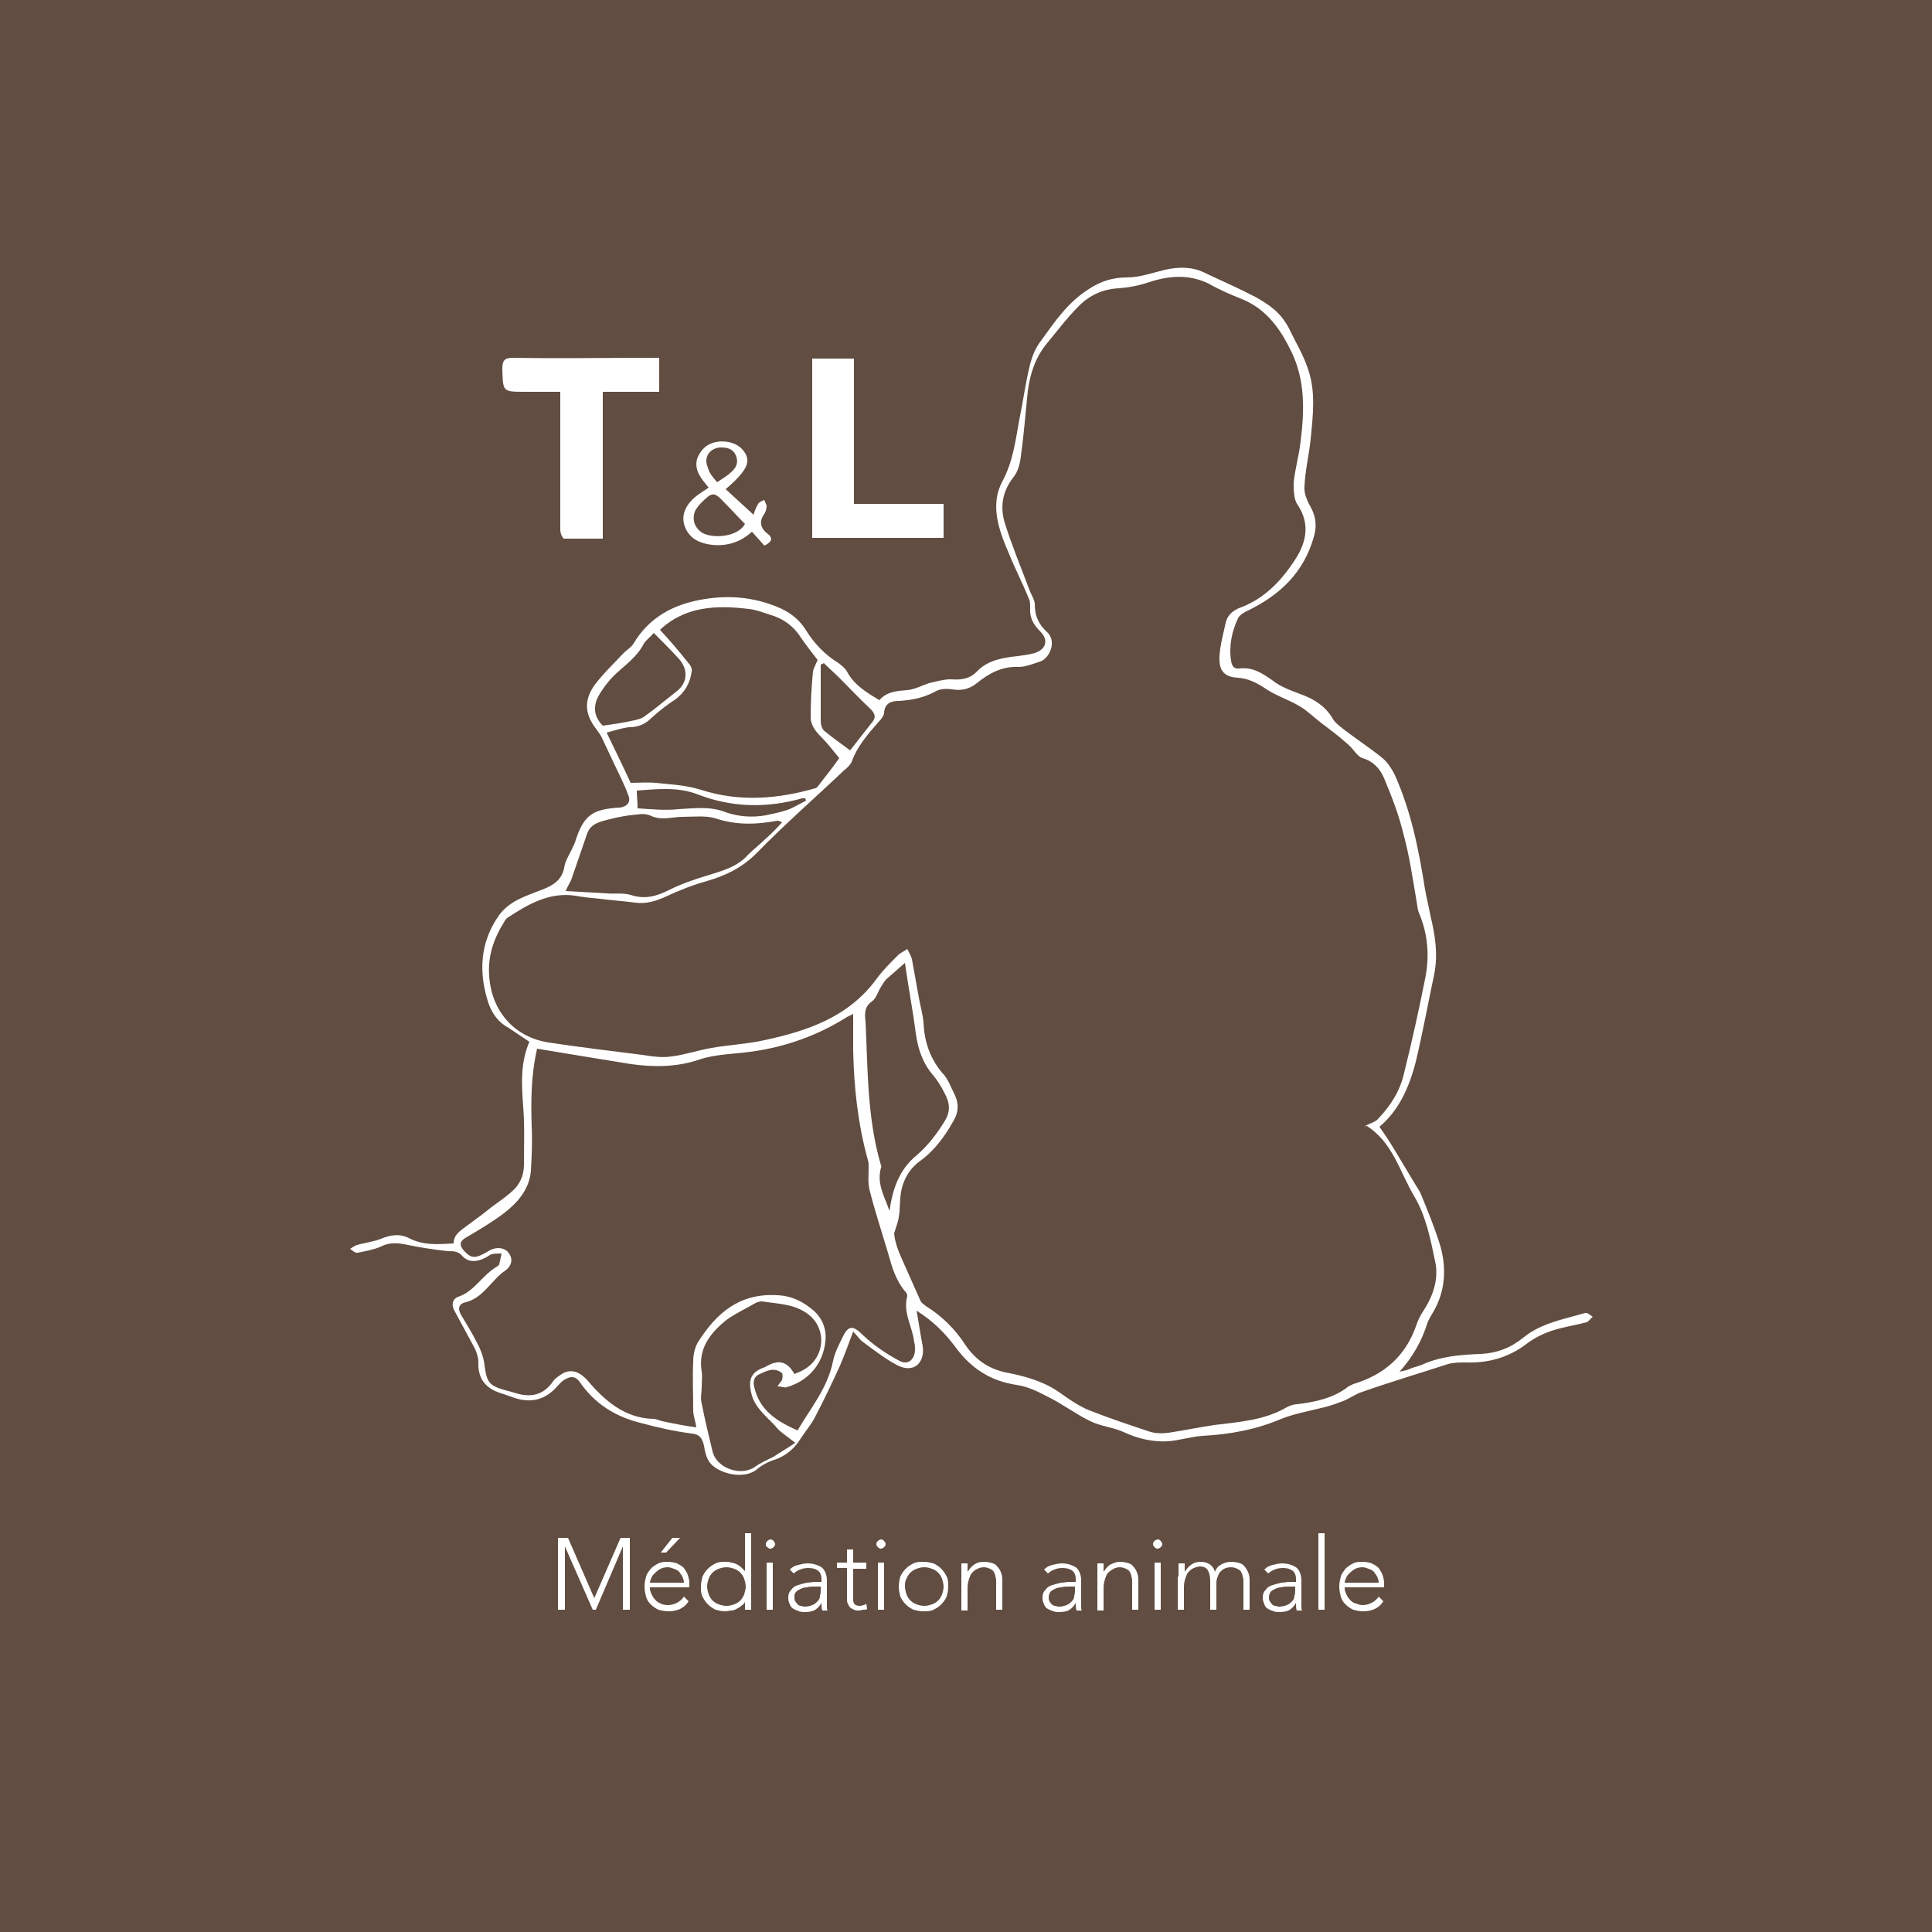 <?xml version="1.0" encoding="UTF-8"?> <svg xmlns="http://www.w3.org/2000/svg" xmlns:xlink="http://www.w3.org/1999/xlink" version="1.1" id="Calque_1" x="0px" y="0px" viewBox="0 0 250 250" style="enable-background:new 0 0 250 250;" xml:space="preserve"> <style type="text/css"> .st0{fill:#614D41;} .st1{fill:#FFFFFF;} </style> <rect x="-0.9" y="-0.1" class="st0" width="252.2" height="250.8"></rect> <g> <g> <path class="st1" d="M178.5,145.8c0.7,1,1.3,1.9,1.9,2.9c0.9,1.5,1.8,3,2.7,4.5c0.3,0.5,0.6,0.9,0.8,1.4c0.9,2.2,1.8,4.4,2.5,6.7 c0.8,2.9,0.6,5.8-0.9,8.4c-0.3,0.5-0.6,1-0.8,1.5c-0.7,2.3-1.9,4.4-3.6,6.3c0.5-0.1,1-0.2,1.4-0.4c0.5-0.2,1-0.3,1.5-0.5 c2.4-1.1,5-1.3,7.6-1.4c2.1-0.1,3.9-0.8,5.5-2.1c2.3-1.9,5.3-2.4,8-3.2c0.3-0.1,0.7,0.3,1,0.5c-0.3,0.2-0.5,0.6-0.8,0.7 c-1.5,0.4-3,0.6-4.5,1.1c-1.2,0.4-2.4,1-3.4,1.8c-2.3,1.7-4.9,2.4-7.7,2.3c-0.8,0-1.6,0-2.3,0.2c-3.7,1.2-7.4,2.3-11.1,3.6 c-1,0.3-1.8,1-2.8,1.3c-1,0.4-2,0.7-3,0.9c-1.6,0.4-3.2,0.7-4.7,1.3c-3.3,1.4-6.6,2-10.2,2.2c-1.5,0.1-3,0.6-4.5,0.7 c-1.9,0.1-3.7-0.3-5.5-1.1c-1.4-0.7-3.1-0.8-4.5-1.5c-1.9-0.9-3.7-2.3-5.6-3.2c-1.3-0.7-2.6-1.3-4-1.5c-3.3-0.5-5.8-2.1-7.8-4.8 c-1.4-1.9-3-3.5-5.1-4.8c0.3,1.6,0.5,3.1,0.8,4.6c0.3,2.2-1.2,3.5-3.2,2.5c-1.6-0.8-3.1-2-4.6-3.1c-0.4-0.3-0.7-0.8-1.2-1.3 c-0.6,1.6-1.1,3-1.7,4.4c-1,2.2-2.1,4.5-3.2,6.6c-0.5,1-1.2,1.8-1.8,2.7c-0.9,1.5-2.1,2.5-3.8,3c-0.6,0.2-1.3,0.6-1.8,1 c-1.7,1.6-5.2,0.7-6.3-0.8c-0.4-0.6-0.6-1.4-0.7-2.1c-0.2-0.9-0.5-1.5-1.6-1.6c-2.3-0.3-4.5-0.8-6.7-1.4c-3.2-0.8-5.9-2.5-7.8-5.3 c-0.6-0.8-1.2-0.7-1.9-0.3c-0.4,0.2-0.7,0.6-1,0.9c-1.5,1.7-3.3,2.2-5.5,1.5c-0.5-0.2-0.9-0.3-1.4-0.5c-2.2-0.6-3.4-1.8-3.3-4.2 c0-0.5-0.2-1.1-0.4-1.6c-0.9-1.7-1.8-3.3-2.7-5c-0.4-0.7-0.3-1.5,0.5-1.8c2.1-0.7,3.1-2.8,5-3.9c0.1-0.1,0.3-0.2,0.3-0.3 c0.1-0.4,0.2-0.9,0.3-1.4c-0.4,0-0.9,0-1.3,0.1c-0.3,0.1-0.6,0.4-0.9,0.5c-1,0.5-2.1,0.6-2.9-0.3c-0.5-0.6-1.1-0.6-1.8-0.6 c-1.9-0.2-3.8-0.5-5.7-0.9c-1.1-0.2-2-0.2-3,0.3c-0.9,0.4-2,0.6-3,0.8c-0.3,0.1-0.7-0.3-1-0.5c0.3-0.2,0.6-0.4,0.9-0.5 c1-0.3,2.1-0.4,3.1-0.8c1.2-0.5,2.4-0.7,3.6-0.1c1.9,1,3.8,0.8,5.8,0.7c0-1.1,0.8-1.6,1.6-2.2c1.1-0.8,2.2-1.6,3.3-2.5 c0.8-0.6,1.7-1.2,2.5-1.9c1.1-0.9,1.7-2.1,1.7-3.6c0-2.5,0.1-5-0.1-7.5c-0.2-2.8-0.4-5.6,0.8-8.4c-0.9-0.6-1.8-1.2-2.7-1.8 c-1.3-0.7-2.1-1.8-2.6-3.2c-1.3-4-1.1-7.9,1.4-11.4c1.4-1.9,3.6-2.5,5.6-3.3c1.3-0.5,2.5-1.2,2.8-2.8c0.1-0.8,0.6-1.6,1-2.4 c0.1-0.3,0.3-0.6,0.4-0.9c1.1-3.5,2.2-4.3,5.8-4.5c0.9-0.1,1.5-0.7,1.1-1.6c-0.5-1.4-1.2-2.7-1.8-4c-0.5-1.1-1.1-2.3-1.6-3.4 c-0.2-0.4-0.4-0.7-0.7-1.1c-1.5-1.9-1.7-3.7-0.3-5.7c1.1-1.5,2.5-2.8,3.8-4.2c0.4-0.4,0.9-0.7,1.2-1.1c2.1-3.6,5.4-5.3,9.4-5.9 c3.2-0.5,6.2-0.2,9.2,1c1.5,0.6,2.8,1.5,3.7,2.9c1.1,1.8,2.5,3.3,4.3,4.4c0.4,0.3,0.9,0.7,1.1,1.1c0.9,1.7,2.5,2.7,4.2,3.7 c0.9-1.1,2.3-1.2,3.6-1.3c1-0.1,1.9-0.6,2.8-0.9c0.9-0.2,1.9-0.5,2.8-0.5c1.3,0.1,2.5,0,3.5-1.1c1.4-1.4,3.3-1.7,5.2-1.9 c0.7-0.1,1.5-0.2,2.2-0.4c1.5-0.5,1.8-1.7,0.7-2.8c-0.9-0.9-1.4-1.8-1.3-3.1c0-0.4,0-0.9-0.2-1.2c-0.8-2-1.8-3.9-2.6-5.9 c-1.3-3-2.4-6.2-0.8-9.2c1.4-2.6,1.7-5.3,2.2-8c0.5-2.4,0.8-4.8,1.4-7.2c0.3-1.1,0.7-2.1,1.4-3c1.8-2.5,3.5-5,6.2-6.7 c1.5-1,3.1-1.5,4.9-1.5c1.7,0,3.3-0.6,5-1c1.8-0.4,3.6-0.4,5.3,0.5c2.1,1,4.2,1.9,6.3,3c1.8,1,3.3,2,4.4,4.1 c0.8,1.7,1.8,3.3,2.4,5.1c1.1,3,0.7,6.1,0.4,9.2c-0.2,2-0.7,4-0.8,6.1c-0.1,1,0.4,2,0.9,2.9c0.6,1.2,0.7,2.4,0.3,3.7 c-1.3,4.6-4.4,7.5-8.5,9.5c-0.5,0.2-1.1,0.6-1.3,1c-0.8,1.7-1.2,3.6-0.9,5.5c0.1,0.7,0.4,1.1,1.1,1c1.7-0.2,2.9,0.6,4.2,1.5 c1.1,0.9,2.6,1.4,3.9,1.9c1.6,0.6,3,1.5,3.9,3c0.3,0.6,0.9,1,1.5,1.5c1.7,1.3,3.4,2.4,5,3.7c0.7,0.6,1.2,1.4,1.6,2.2 c2.1,4.7,3.1,9.7,3.9,14.8c0.2,1.1,0.5,2.3,0.7,3.4c0.6,2.5,1,4.9,0.5,7.5c-0.8,3.8-1.5,7.6-2.4,11.4 C182.3,140.9,180.9,143.8,178.5,145.8z M176.6,145.7c0.6-0.3,1.4-0.5,1.8-1c1.6-1.7,2.8-3.6,3.3-5.9c1-4,1.9-8.1,2.7-12.1 c0.6-2.9,0.4-5.8-0.8-8.6c-0.2-0.5-0.2-1-0.3-1.5c-0.5-2.9-0.9-5.8-1.7-8.7c-0.6-2.5-1.5-4.8-2.5-7.2c-0.5-1.2-1.4-2.2-2.8-2.6 c-0.3-0.1-0.5-0.3-0.7-0.5c-0.4-0.4-0.7-0.9-1.2-1.3c-1.1-1-2.3-1.9-3.5-2.8c-0.9-0.7-1.7-1.5-2.7-2.1c-1.5-0.9-3.2-1.4-4.6-2.4 c-1.1-0.7-2.1-1.2-3.4-1.3c-1.8-0.1-2.5-0.9-2.4-2.8c0.1-1.5,0.5-2.9,0.8-4.3c0.2-0.9,0.8-1.5,1.7-1.9c3.1-1.1,5.3-3.3,7.1-6 c1.5-2.2,2.3-4.7,0.5-7.4c-0.5-0.7-0.5-1.9-0.5-2.9c0.2-1.8,0.7-3.5,0.9-5.3c0.5-4,0.6-7.9-1.2-11.6c-1.4-2.9-3.2-5.5-6.4-6.8 c-1.5-0.6-2.9-1.2-4.3-2c-2.7-1.3-5.3-1-8-0.1c-1.2,0.4-2.4,0.6-3.6,0.7c-2.1,0.1-3.8,0.9-5.2,2.3c-1.5,1.5-2.7,3.1-4.1,4.8 c-1.5,1.8-2.2,3.9-2.5,6.2c-0.3,2.8-0.5,5.6-0.9,8.4c-0.1,1-0.4,2.1-1,2.8c-1.4,1.8-1.7,3.8-1.1,5.8c0.9,2.9,2.1,5.8,3.2,8.7 c0.2,0.6,0.7,1.3,0.7,1.9c0,1.5,0.5,2.6,1.6,3.6c1.3,1.2,0.3,3.4-0.9,3.8c-0.9,0.3-1.9,0.7-2.8,0.7c-2.1-0.1-3.8,0.8-5.4,2.1 c-1,0.8-2,1-3.2,0.8c-0.7-0.1-1.6-0.1-2.2,0.3c-1.5,0.8-3,1.1-4.7,1.2c-1,0-1.8,0.3-1.9,1.5c0,0.4-0.4,0.9-0.7,1.2 c-1.4,1.6-2.8,3.2-3.5,5.2c-0.2,0.4-0.6,0.8-1,1.1c-3.8,3.6-7.7,7-11.3,10.7c-1.9,1.9-4,2.9-6.4,3.6c-1.8,0.5-3.6,1.2-5.3,2 c-1.3,0.6-2.6,1-4,0.8c-1.5-0.2-3.1-0.3-4.6-0.5c-1.1-0.1-2.1-0.2-3.2-0.4c-3.4-0.5-6.2,1.2-8.8,2.9c-0.1,0.1-0.2,0.2-0.3,0.4 c-1.4,2.2-2.2,4.5-2,7.1c0.3,4.5,3.2,7.9,7.7,8.6c4,0.6,8.1,1.1,12.1,1.6c1.3,0.2,2.6,0.4,3.8,0.2c1.7-0.2,3.4-0.8,5.2-1.1 c2.2-0.4,4.6-0.5,6.8-1c5.6-1.2,10.9-3,14.5-7.9c0.8-1.1,1.8-2.1,2.8-3.1c0.3-0.3,0.8-0.5,1.2-0.8c0.2,0.4,0.5,0.9,0.6,1.3 c0.3,1.7,0.6,3.3,0.9,5c0.2,1.1,0.5,2.1,0.6,3.2c0.1,2.4,0.8,4.6,2.4,6.5c0.8,0.8,1.2,2,1.7,3c0.5,1.1,0.4,2.2-0.2,3.2 c-1.1,2-2.5,3.9-4.3,5.2c-1.4,1-2.2,2.4-2.5,4c-0.2,1.1-0.1,2.2-0.3,3.3c-0.1,0.7-0.4,1.4-0.6,2.1c0.1,1.1,0.5,2.2,1,3.3 c0.8,1.8,1.6,3.6,2.4,5.4c0.1,0.3,0.5,0.5,0.7,0.7c2.1,1.3,3.8,3,5.1,5c1.4,2.1,3.3,3.3,5.8,3.7c2.4,0.5,4.7,1.2,6.7,2.7 c1.3,0.9,2.6,1.8,4.1,2.3c2.3,0.9,4.7,1.7,7.1,2.5c0.8,0.3,1.8,0.3,2.6,0.2c2-0.3,3.9-0.7,5.9-1c3.2-0.4,6.5-0.6,9.4-2.3 c0.4-0.2,0.9-0.4,1.4-0.4c2.4-0.3,4.7-0.8,6.6-2.3c0.2-0.1,0.4-0.2,0.6-0.3c4-1.2,6.8-3.6,8.2-7.7c0.2-0.6,0.5-1.2,0.9-1.8 c1.3-2,2-4.2,1.5-6.4c-0.6-2.9-1.2-5.9-2.7-8.4c-1.9-3.2-2.8-7.1-6.3-9.2C176.6,146,176.6,145.9,176.6,145.7z M69.5,135.7 c-0.8,3.5-0.8,6.8-0.7,10.1c0.1,1.9,0,3.8-0.1,5.7c-0.2,2.4-1.7,4.1-3.5,5.5c-1.6,1.2-3.3,2.2-5,3.2c-0.8,0.5-0.7,1-0.2,1.6 c1,1.1,1.5,1.1,3.2,0.1c0.9-0.6,2.1-0.5,2.6,0.2c0.7,0.9,0.3,1.8-0.4,2.3c-1.8,1.2-2.8,3.5-5.1,4.1c-1,0.2-1.1,0.9-0.6,1.7 c0.7,1.2,1.4,2.3,2,3.5c0.5,0.9,0.9,2,1,3c0.3,2.2,0.6,2.6,2.7,3.2c0.4,0.1,0.8,0.2,1.1,0.3c2.1,0.7,3.8,0.4,5.1-1.5 c0.2-0.3,0.5-0.5,0.8-0.7c1.3-1,2.5-0.6,3.6,0.6c2.2,2.6,4.8,4.9,8.5,5c0.4,0,0.8,0.2,1.2,0.3c1.4,0.3,2.9,0.6,4.4,0.8 c-0.1-0.8-0.4-1.5-0.4-2.2c0-2.1-0.1-4.2,0-6.3c0-0.9,0.2-1.8,0.6-2.5c2.4-3.8,5.4-6.4,10.3-6.1c2,0.1,3.4,0.9,4.7,2 c1.1,1,1.7,2.4,1.5,4c-0.3,2.9-2.2,5.1-5,5.9c-0.3,0.1-0.7-0.1-1.2-0.1c0.3-0.5,0.6-0.7,0.6-0.9c0.1-0.3,0.1-0.8-0.1-0.9 c-1-0.7-1.9-0.2-2.8,0.2c-0.7,0.3-0.9,0.9-0.7,1.7c0.7,3,2.9,4.4,5.6,5.6c1.7-2.9,3.9-5.5,4.6-9c0.2-1,0.7-2,1.2-3 c0.8-1.7,1.4-1.6,2.7-0.3c1.4,1.3,3,2.4,4.7,3.3c1.1,0.6,2-0.2,2-1.5c0-0.3,0-0.6-0.1-0.9c-0.2-2-1.5-3.8-0.9-6 c0-0.2-0.1-0.4-0.2-0.5c-1.3-1.5-1.8-3.3-2.3-5.1c-0.8-2.7-1.7-5.4-2.4-8.2c-0.2-0.9-0.1-1.9-0.1-2.9c0-0.3,0-0.6-0.1-0.9 c-1.3-4.7-1.8-9.4-1.9-14.2c0-1.5,0-3,0-4.7c-0.4,0.2-0.6,0.3-0.8,0.4c-3.8,2.4-8,3.9-12.5,4.5c-2.2,0.3-4.5,0.3-6.6,1 c-2.9,1-5.9,1-8.8,0.6C77.9,137.1,73.8,136.4,69.5,135.7z M105.8,85.4c-0.7-0.9-1.4-1.8-2.1-2.8c-1-1.6-2.4-2.6-4.2-3.1 c-0.9-0.3-1.7-0.6-2.6-0.7c-4.1-0.5-8.2-0.4-11.5,2.7c1.3,1.4,2.5,2.8,3.6,4.2c0.3,0.3,0.6,0.8,0.5,1.2c-0.2,1.5-0.9,2.7-2.1,3.6 c-1.1,0.7-2.1,1.5-3.1,2.4c-0.8,0.8-1.7,1.2-2.9,1.2c-0.9,0.1-1.8,0.4-2.9,0.7c1.1,2.3,2.1,4.3,3.1,6.5c1.1,0,2.2-0.1,3.2,0 c2,0.2,4,0.3,5.9,0.9c5,1.6,9.9,1.2,14.8-0.2c0.1,0,0.2-0.1,0.3-0.2c0.9-1.2,1.9-2.4,2.8-3.7c-0.5-0.6-1.4-1.8-2.4-2.8 c-0.7-0.7-1.3-1.5-1.3-2.5c0-2,0.1-3.9,0.3-5.9C105.3,86.4,105.6,85.9,105.8,85.4z M102.8,177.8c0.4-0.2,0.8-0.3,1.1-0.5 c3-1.6,3.2-5.7,0.3-7.5c-1.7-1.1-3.7-1.1-5.6-1.4c-0.3,0-0.7,0.1-1,0.3c-1.2,0.7-2.5,1.3-3.6,2.1c-2.1,1.7-3.7,3.7-3.2,6.7 c0.1,0.6,0,1.3,0,2c0,0.7-0.2,1.4,0,2.1c0.4,2.1,0.9,4.1,1.4,6.2c0.5,2.2,3.7,3.3,5.5,2c0.7-0.5,1.6-0.9,2.4-1.3 c0.9-0.6,1.8-1.1,2.8-1.8c-1.1-0.9-2-1.4-2.6-2.2c-1.2-1.3-2.7-2.4-3.1-4.3c-0.4-1.7,0-2.7,1.8-3.3 C100.8,175.8,101.9,176.2,102.8,177.8z M73.2,115.3c1.8,0.1,3.5,0.2,5.3,0.3c1,0.1,2.1-0.1,3.1,0.2c1.8,0.6,3.3,0.2,4.9-0.6 c1.6-0.8,3.3-1.4,5-1.9c1.9-0.6,3.9-1.1,5.3-2.7c0.7-0.7,1.5-1.3,2.2-2c0.8-0.7,1.5-1.4,2.2-2.2c-0.4-0.2-0.5-0.2-0.6-0.2 c-2.7,0.5-5.3,0.6-8-0.3c-1.3-0.4-2.9-0.2-4.3-0.2c-1.3,0-2.6,0.5-4-0.1c-0.6-0.3-1.3-0.3-1.9-0.2c-1.2,0.1-2.3,0.3-3.5,0.6 c-1.1,0.3-2.4,0.5-2.9,1.8c-0.7,2-1.4,4.1-2.1,6.1C73.7,114.3,73.5,114.6,73.2,115.3z M115.1,156.7c0.4-2.8,1.2-5.3,3.5-7.2 c1.4-1.2,2.5-2.6,3.5-4.2c1-1.5,0.8-2.6,0.1-3.9c-0.4-0.8-0.9-1.6-1.4-2.2c-1.4-1.6-2-3.4-2.3-5.5c-0.4-3.1-1-6.2-1.4-9.1 c-0.7,0.6-1.5,1.3-2.4,2.1c-0.3,0.3-0.5,0.7-0.7,1c-0.4,0.6-0.6,1.5-1.2,1.9c-1,0.7-0.9,1.7-0.8,2.6c0.3,6.2,0.2,12.5,2,18.6 c0,0.1,0.1,0.2,0,0.3C113.4,153.2,114.5,154.9,115.1,156.7z M78,93.9c1.5-0.2,2.8-0.4,4.1-0.7c0.4-0.1,0.9-0.2,1.3-0.5 c1.4-1,2.7-2.1,4.1-3.2c1.5-1.1,1.6-2.9,0.3-4.3c-1-1.1-2.1-2.2-3.2-3.3c-0.5,0.6-1,0.9-1.3,1.4c-0.8,1.6-2.2,2.6-3.4,3.7 c-0.9,0.8-1.7,1.8-2.3,2.8C76.6,91.4,76.9,92.8,78,93.9z M110,97.1c0.7-0.9,1.8-2.3,2.9-3.7c0.5-0.6,0.3-1.1-0.3-1.7 c-1.4-1.3-2.6-2.6-3.9-3.9c-0.7-0.7-1.4-1.3-2.1-2c-0.1,0.1-0.2,0.1-0.4,0.2c0,2.4,0,4.9,0,7.3c0,0.5,0.2,1.1,0.5,1.3 C107.9,95.6,109.1,96.4,110,97.1z M104.3,103.6c0-0.1-0.1-0.2-0.1-0.3c-0.1,0-0.3,0-0.4,0c-4.6,1.3-9.1,1.2-13.5-0.5 c-2.6-1-5.2-0.7-7.9-0.5c0,0.7,0.1,1.3,0.1,2.3c1.8,0.1,3.6,0.3,5.3,0.1c2.1-0.1,4.1-0.4,6.1,0.4c1.7,0.6,3.5,0.7,5.2,0.4 c0.9-0.2,1.9-0.4,2.8-0.7C102.7,104.5,103.5,104,104.3,103.6z"></path> <path class="st1" d="M78,69.7c-1.8,0-3.4,0-5,0c-0.2,0-0.5-0.7-0.5-1.1c0-5.5,0-10.9,0-16.4c0-0.4,0-0.8,0-1.5c-1.6,0-3,0-4.5,0 c-3,0-2.9,0-3-2.9c0-1.1,0.2-1.5,1.4-1.5c5.9,0.1,11.8,0,17.7,0c0.4,0,0.8,0,1.2,0c0,1.5,0,2.8,0,4.4c-2.4,0-4.8,0-7.3,0 C78,57,78,63.3,78,69.7z"></path> <path class="st1" d="M110.5,46.4c0,6.3,0,12.5,0,18.8c3.9,0,7.7,0,11.6,0c0,1.5,0,2.9,0,4.4c-5.7,0-11.3,0-17,0 c0-7.8,0-15.4,0-23.2C106.9,46.4,108.7,46.4,110.5,46.4z"></path> <path class="st1" d="M98.9,70.6c-0.5-0.6-1-1.1-1.6-1.8c-1.5,1.4-3.3,1.9-5.2,1.7c-1.6-0.2-2.9-0.8-3.5-2.4 c-0.5-1.4,0.1-2.8,1.5-3.9c0.5-0.4,1-0.7,1.6-1.1c-0.9-1.1-1.9-2.2-1.5-3.7c0.2-0.6,0.6-1.2,1.1-1.6c1.4-1.1,3.8-0.8,4.8,0.4 c1.2,1.4,0.7,2.6-2.2,5.1c1.2,1.1,2.4,2.2,3.6,3.3c0.1-0.3,0.3-0.9,0.6-1.4c0.1-0.2,0.5-0.4,0.8-0.5c0.1,0.3,0.3,0.6,0.3,0.8 c0,0.3-0.1,0.7-0.3,1c-0.8,1.1-0.4,2,0.6,2.7C99.9,69.6,100,70.1,98.9,70.6z M96.4,67.8c-0.9-0.9-1.7-1.8-2.6-2.7 c-1.4-1.5-1.6-1.5-3.1,0c-0.3,0.3-0.5,0.6-0.7,0.9c-0.5,1.1-0.2,2.2,0.8,2.9C92,69.7,95.4,69.6,96.4,67.8z M92.8,62.4 c0.7-0.5,1.3-0.8,1.8-1.3c0.7-0.6,1-1.3,0.6-2.2c-0.4-0.9-1.2-1-2-1c-1.4,0.1-2.2,1.3-1.6,2.6C91.8,61.3,92.3,61.8,92.8,62.4z"></path> </g> <g> <path class="st1" d="M72.2,199h1.3l3.4,7.8l3.4-7.8h1.2v9.3h-0.9v-8.2h0l-3.5,8.2h-0.4l-3.6-8.2h0v8.2h-0.9V199z"></path> <path class="st1" d="M89.1,207.2c-0.3,0.5-0.7,0.8-1.1,1c-0.5,0.2-0.9,0.3-1.5,0.3c-0.5,0-0.9-0.1-1.3-0.2c-0.4-0.2-0.7-0.4-1-0.7 c-0.3-0.3-0.5-0.6-0.6-1c-0.1-0.4-0.2-0.8-0.2-1.3c0-0.5,0.1-0.9,0.2-1.3c0.1-0.4,0.4-0.7,0.6-1c0.3-0.3,0.6-0.5,1-0.7 c0.4-0.2,0.8-0.2,1.2-0.2c0.5,0,0.9,0.1,1.2,0.2c0.4,0.2,0.7,0.4,0.9,0.6c0.2,0.3,0.4,0.6,0.5,0.9c0.1,0.3,0.2,0.7,0.2,1v0.6h-5.1 c0,0.2,0,0.4,0.1,0.6c0.1,0.3,0.2,0.5,0.4,0.8c0.2,0.2,0.4,0.5,0.7,0.6c0.3,0.2,0.7,0.3,1.1,0.3c0.4,0,0.8-0.1,1.2-0.3 c0.4-0.2,0.7-0.5,0.9-0.8L89.1,207.2z M88.5,204.8c0-0.3-0.1-0.5-0.2-0.8c-0.1-0.2-0.3-0.4-0.4-0.6c-0.2-0.2-0.4-0.3-0.7-0.4 c-0.3-0.1-0.5-0.2-0.8-0.2c-0.4,0-0.8,0.1-1.1,0.3c-0.3,0.2-0.5,0.4-0.7,0.6s-0.3,0.4-0.4,0.7c-0.1,0.2-0.1,0.4-0.1,0.4H88.5z M87,199H88l-1.8,1.9h-0.7L87,199z"></path> <path class="st1" d="M96.4,207.3L96.4,207.3c-0.1,0.2-0.3,0.4-0.5,0.5c-0.2,0.2-0.4,0.3-0.6,0.4c-0.2,0.1-0.4,0.2-0.7,0.2 c-0.2,0-0.5,0.1-0.7,0.1c-0.5,0-0.9-0.1-1.3-0.2c-0.4-0.2-0.7-0.4-1-0.7c-0.3-0.3-0.5-0.6-0.7-1c-0.2-0.4-0.2-0.8-0.2-1.3 c0-0.5,0.1-0.9,0.2-1.3c0.2-0.4,0.4-0.7,0.7-1c0.3-0.3,0.6-0.5,1-0.7c0.4-0.2,0.8-0.2,1.3-0.2c0.2,0,0.5,0,0.7,0.1 c0.2,0,0.5,0.1,0.7,0.2c0.2,0.1,0.4,0.2,0.6,0.4c0.2,0.2,0.3,0.3,0.5,0.5h0v-4.9h0.8v9.9h-0.8V207.3z M96.5,205.3 c0-0.3-0.1-0.7-0.2-1s-0.3-0.6-0.5-0.8c-0.2-0.2-0.5-0.4-0.8-0.5c-0.3-0.1-0.6-0.2-1-0.2c-0.4,0-0.7,0.1-1,0.2 c-0.3,0.1-0.6,0.3-0.8,0.5c-0.2,0.2-0.4,0.5-0.5,0.8c-0.1,0.3-0.2,0.6-0.2,1c0,0.3,0.1,0.7,0.2,1c0.1,0.3,0.3,0.6,0.5,0.8 c0.2,0.2,0.5,0.4,0.8,0.5c0.3,0.1,0.6,0.2,1,0.2c0.4,0,0.7-0.1,1-0.2c0.3-0.1,0.6-0.3,0.8-0.5c0.2-0.2,0.4-0.5,0.5-0.8 C96.4,205.9,96.5,205.6,96.5,205.3z"></path> <path class="st1" d="M99.1,199.8c0-0.2,0.1-0.3,0.2-0.4c0.1-0.1,0.3-0.2,0.4-0.2c0.2,0,0.3,0.1,0.4,0.2c0.1,0.1,0.2,0.3,0.2,0.4 c0,0.2-0.1,0.3-0.2,0.4c-0.1,0.1-0.3,0.2-0.4,0.2c-0.2,0-0.3-0.1-0.4-0.2C99.1,200.1,99.1,200,99.1,199.8z M99.2,202.2h0.8v6.1 h-0.8V202.2z"></path> <path class="st1" d="M107,205.8c0,0.3,0,0.6,0,0.8c0,0.2,0,0.5,0,0.7c0,0.2,0,0.4,0,0.6c0,0.2,0,0.4,0.1,0.5h-0.7 c-0.1-0.3-0.1-0.6-0.1-1h0c-0.2,0.4-0.5,0.7-0.8,0.9c-0.3,0.2-0.8,0.3-1.3,0.3c-0.3,0-0.5,0-0.8-0.1c-0.3-0.1-0.5-0.2-0.7-0.3 c-0.2-0.1-0.4-0.3-0.5-0.6c-0.1-0.2-0.2-0.5-0.2-0.8c0-0.5,0.1-0.8,0.4-1.1c0.2-0.3,0.5-0.5,0.9-0.6c0.3-0.1,0.7-0.2,1.1-0.3 c0.4,0,0.7-0.1,1-0.1h0.9v-0.4c0-0.5-0.2-0.9-0.5-1.1c-0.3-0.2-0.7-0.3-1.2-0.3c-0.7,0-1.3,0.2-1.9,0.7l-0.5-0.5 c0.3-0.3,0.6-0.5,1.1-0.6c0.4-0.1,0.8-0.2,1.2-0.2c0.7,0,1.3,0.2,1.8,0.5c0.4,0.3,0.7,0.9,0.7,1.7V205.8z M105.4,205.3 c-0.3,0-0.7,0-1,0.1c-0.3,0-0.6,0.1-0.8,0.2c-0.2,0.1-0.4,0.2-0.6,0.4s-0.2,0.4-0.2,0.7c0,0.2,0,0.3,0.1,0.5 c0.1,0.1,0.2,0.3,0.3,0.4c0.1,0.1,0.3,0.2,0.4,0.2c0.2,0,0.3,0.1,0.5,0.1c0.4,0,0.8-0.1,1-0.2c0.3-0.1,0.5-0.3,0.7-0.5 c0.2-0.2,0.3-0.4,0.3-0.7c0.1-0.3,0.1-0.5,0.1-0.8v-0.4H105.4z"></path> <path class="st1" d="M112.1,203h-1.7v4c0,0.3,0.1,0.5,0.2,0.6c0.1,0.1,0.4,0.2,0.6,0.2c0.1,0,0.3,0,0.5-0.1c0.2,0,0.3-0.1,0.4-0.2 l0.1,0.7c-0.1,0.1-0.3,0.1-0.5,0.1c-0.2,0-0.4,0.1-0.5,0.1c-0.3,0-0.5,0-0.7-0.1c-0.2-0.1-0.4-0.2-0.5-0.3s-0.2-0.3-0.3-0.5 c-0.1-0.2-0.1-0.4-0.1-0.6v-4h-1.3v-0.7h1.3v-1.7h0.8v1.7h1.7V203z"></path> <path class="st1" d="M113.4,199.8c0-0.2,0.1-0.3,0.2-0.4c0.1-0.1,0.3-0.2,0.4-0.2c0.2,0,0.3,0.1,0.4,0.2c0.1,0.1,0.2,0.3,0.2,0.4 c0,0.2-0.1,0.3-0.2,0.4c-0.1,0.1-0.3,0.2-0.4,0.2c-0.2,0-0.3-0.1-0.4-0.2C113.5,200.1,113.4,200,113.4,199.8z M113.6,202.2h0.8 v6.1h-0.8V202.2z"></path> <path class="st1" d="M116.3,205.3c0-0.5,0.1-0.9,0.2-1.3c0.2-0.4,0.4-0.7,0.7-1c0.3-0.3,0.6-0.5,1-0.7c0.4-0.2,0.8-0.2,1.3-0.2 c0.5,0,0.9,0.1,1.3,0.2c0.4,0.2,0.7,0.4,1,0.7c0.3,0.3,0.5,0.6,0.7,1c0.2,0.4,0.2,0.8,0.2,1.3c0,0.5-0.1,0.9-0.2,1.3 c-0.2,0.4-0.4,0.7-0.7,1c-0.3,0.3-0.6,0.5-1,0.7c-0.4,0.2-0.8,0.2-1.3,0.2c-0.5,0-0.9-0.1-1.3-0.2c-0.4-0.2-0.7-0.4-1-0.7 c-0.3-0.3-0.5-0.6-0.7-1C116.4,206.2,116.3,205.7,116.3,205.3z M117.1,205.3c0,0.3,0.1,0.7,0.2,1c0.1,0.3,0.3,0.6,0.5,0.8 c0.2,0.2,0.5,0.4,0.8,0.5c0.3,0.1,0.6,0.2,1,0.2s0.7-0.1,1-0.2c0.3-0.1,0.6-0.3,0.8-0.5c0.2-0.2,0.4-0.5,0.5-0.8 c0.1-0.3,0.2-0.6,0.2-1c0-0.3-0.1-0.7-0.2-1c-0.1-0.3-0.3-0.6-0.5-0.8c-0.2-0.2-0.5-0.4-0.8-0.5c-0.3-0.1-0.6-0.2-1-0.2 s-0.7,0.1-1,0.2c-0.3,0.1-0.6,0.3-0.8,0.5c-0.2,0.2-0.4,0.5-0.5,0.8C117.1,204.6,117.1,204.9,117.1,205.3z"></path> <path class="st1" d="M124.4,204c0-0.1,0-0.3,0-0.4c0-0.2,0-0.3,0-0.5c0-0.2,0-0.3,0-0.5c0-0.1,0-0.3,0-0.3h0.8c0,0.2,0,0.4,0,0.7 c0,0.2,0,0.3,0,0.4h0c0.2-0.3,0.4-0.6,0.8-0.9s0.8-0.4,1.3-0.4c0.5,0,0.9,0.1,1.2,0.2c0.3,0.1,0.5,0.3,0.7,0.6 c0.2,0.2,0.3,0.5,0.4,0.8c0.1,0.3,0.1,0.6,0.1,1v3.6h-0.8v-3.6c0-0.2,0-0.5-0.1-0.7c0-0.2-0.1-0.4-0.2-0.6 c-0.1-0.2-0.3-0.3-0.5-0.4c-0.2-0.1-0.5-0.2-0.8-0.2c-0.3,0-0.6,0.1-0.8,0.2c-0.3,0.1-0.5,0.3-0.7,0.5c-0.2,0.2-0.3,0.5-0.4,0.8 c-0.1,0.3-0.2,0.7-0.2,1.1v3h-0.8V204z"></path> <path class="st1" d="M139.9,205.8c0,0.3,0,0.6,0,0.8c0,0.2,0,0.5,0,0.7c0,0.2,0,0.4,0,0.6c0,0.2,0,0.4,0.1,0.5h-0.7 c-0.1-0.3-0.1-0.6-0.1-1h0c-0.2,0.4-0.5,0.7-0.8,0.9c-0.3,0.2-0.8,0.3-1.3,0.3c-0.3,0-0.5,0-0.8-0.1c-0.3-0.1-0.5-0.2-0.7-0.3 c-0.2-0.1-0.4-0.3-0.5-0.6c-0.1-0.2-0.2-0.5-0.2-0.8c0-0.5,0.1-0.8,0.4-1.1c0.2-0.3,0.5-0.5,0.9-0.6c0.3-0.1,0.7-0.2,1.1-0.3 c0.4,0,0.7-0.1,1-0.1h0.9v-0.4c0-0.5-0.2-0.9-0.5-1.1c-0.3-0.2-0.7-0.3-1.2-0.3c-0.7,0-1.3,0.2-1.9,0.7l-0.5-0.5 c0.3-0.3,0.6-0.5,1.1-0.6c0.4-0.1,0.8-0.2,1.2-0.2c0.7,0,1.3,0.2,1.8,0.5c0.4,0.3,0.7,0.9,0.7,1.7V205.8z M138.3,205.3 c-0.3,0-0.7,0-1,0.1c-0.3,0-0.6,0.1-0.8,0.2c-0.2,0.1-0.4,0.2-0.6,0.4c-0.1,0.2-0.2,0.4-0.2,0.7c0,0.2,0,0.3,0.1,0.5 s0.2,0.3,0.3,0.4c0.1,0.1,0.3,0.2,0.4,0.2c0.2,0,0.3,0.1,0.5,0.1c0.4,0,0.8-0.1,1-0.2c0.3-0.1,0.5-0.3,0.7-0.5 c0.2-0.2,0.3-0.4,0.3-0.7c0.1-0.3,0.1-0.5,0.1-0.8v-0.4H138.3z"></path> <path class="st1" d="M142,204c0-0.1,0-0.3,0-0.4c0-0.2,0-0.3,0-0.5c0-0.2,0-0.3,0-0.5c0-0.1,0-0.3,0-0.3h0.8c0,0.2,0,0.4,0,0.7 c0,0.2,0,0.3,0,0.4h0c0.2-0.3,0.4-0.6,0.8-0.9c0.4-0.2,0.8-0.4,1.3-0.4c0.5,0,0.9,0.1,1.2,0.2c0.3,0.1,0.5,0.3,0.7,0.6 c0.2,0.2,0.3,0.5,0.4,0.8c0.1,0.3,0.1,0.6,0.1,1v3.6h-0.8v-3.6c0-0.2,0-0.5-0.1-0.7c0-0.2-0.1-0.4-0.2-0.6 c-0.1-0.2-0.3-0.3-0.5-0.4c-0.2-0.1-0.5-0.2-0.8-0.2c-0.3,0-0.6,0.1-0.8,0.2s-0.5,0.3-0.7,0.5c-0.2,0.2-0.3,0.5-0.4,0.8 c-0.1,0.3-0.2,0.7-0.2,1.1v3H142V204z"></path> <path class="st1" d="M149.2,199.8c0-0.2,0.1-0.3,0.2-0.4c0.1-0.1,0.3-0.2,0.4-0.2c0.2,0,0.3,0.1,0.4,0.2c0.1,0.1,0.2,0.3,0.2,0.4 c0,0.2-0.1,0.3-0.2,0.4c-0.1,0.1-0.3,0.2-0.4,0.2c-0.2,0-0.3-0.1-0.4-0.2C149.3,200.1,149.2,200,149.2,199.8z M149.4,202.2h0.8 v6.1h-0.8V202.2z"></path> <path class="st1" d="M152.5,204c0-0.1,0-0.3,0-0.4c0-0.2,0-0.3,0-0.5c0-0.2,0-0.3,0-0.5c0-0.1,0-0.3,0-0.3h0.8c0,0.2,0,0.4,0,0.7 s0,0.3,0,0.4h0c0.2-0.3,0.4-0.6,0.8-0.9s0.8-0.4,1.3-0.4c0.4,0,0.8,0.1,1.1,0.3c0.3,0.2,0.6,0.5,0.7,1c0.2-0.5,0.5-0.8,0.9-1 c0.4-0.2,0.8-0.3,1.2-0.3c0.5,0,0.9,0.1,1.2,0.2c0.3,0.1,0.5,0.3,0.7,0.6s0.3,0.5,0.4,0.8c0.1,0.3,0.1,0.6,0.1,1v3.6h-0.8v-3.6 c0-0.2,0-0.5-0.1-0.7c0-0.2-0.1-0.4-0.2-0.6c-0.1-0.2-0.3-0.3-0.5-0.4c-0.2-0.1-0.5-0.2-0.8-0.2c-0.4,0-0.7,0.1-0.9,0.2 c-0.2,0.1-0.4,0.3-0.6,0.5c-0.1,0.2-0.2,0.4-0.3,0.7s-0.1,0.5-0.1,0.7v3.4h-0.8v-3.7c0-0.6-0.1-1-0.3-1.4c-0.2-0.3-0.5-0.5-1-0.5 c-0.3,0-0.6,0.1-0.8,0.2c-0.3,0.1-0.5,0.3-0.7,0.5c-0.2,0.2-0.3,0.5-0.4,0.8c-0.1,0.3-0.2,0.7-0.2,1.1v3h-0.8V204z"></path> <path class="st1" d="M168.4,205.8c0,0.3,0,0.6,0,0.8c0,0.2,0,0.5,0,0.7c0,0.2,0,0.4,0,0.6c0,0.2,0,0.4,0.1,0.5h-0.7 c-0.1-0.3-0.1-0.6-0.1-1h0c-0.2,0.4-0.5,0.7-0.8,0.9c-0.3,0.2-0.8,0.3-1.3,0.3c-0.3,0-0.5,0-0.8-0.1c-0.3-0.1-0.5-0.2-0.7-0.3 c-0.2-0.1-0.4-0.3-0.5-0.6s-0.2-0.5-0.2-0.8c0-0.5,0.1-0.8,0.4-1.1c0.2-0.3,0.5-0.5,0.9-0.6c0.3-0.1,0.7-0.2,1.1-0.3 c0.4,0,0.7-0.1,1-0.1h0.9v-0.4c0-0.5-0.2-0.9-0.5-1.1c-0.3-0.2-0.7-0.3-1.2-0.3c-0.7,0-1.3,0.2-1.9,0.7l-0.5-0.5 c0.3-0.3,0.6-0.5,1.1-0.6c0.4-0.1,0.8-0.2,1.2-0.2c0.7,0,1.3,0.2,1.8,0.5c0.4,0.3,0.7,0.9,0.7,1.7V205.8z M166.8,205.3 c-0.3,0-0.7,0-1,0.1c-0.3,0-0.6,0.1-0.8,0.2c-0.2,0.1-0.4,0.2-0.6,0.4c-0.1,0.2-0.2,0.4-0.2,0.7c0,0.2,0,0.3,0.1,0.5 c0.1,0.1,0.2,0.3,0.3,0.4c0.1,0.1,0.3,0.2,0.4,0.2c0.2,0,0.3,0.1,0.5,0.1c0.4,0,0.8-0.1,1-0.2c0.3-0.1,0.5-0.3,0.7-0.5 c0.2-0.2,0.3-0.4,0.3-0.7c0.1-0.3,0.1-0.5,0.1-0.8v-0.4H166.8z"></path> <path class="st1" d="M170.6,198.4h0.8v9.9h-0.8V198.4z"></path> <path class="st1" d="M179,207.2c-0.3,0.5-0.7,0.8-1.1,1c-0.5,0.2-0.9,0.3-1.5,0.3c-0.5,0-0.9-0.1-1.3-0.2c-0.4-0.2-0.7-0.4-1-0.7 c-0.3-0.3-0.5-0.6-0.6-1c-0.1-0.4-0.2-0.8-0.2-1.3c0-0.5,0.1-0.9,0.2-1.3c0.1-0.4,0.4-0.7,0.6-1c0.3-0.3,0.6-0.5,1-0.7 c0.4-0.2,0.8-0.2,1.2-0.2c0.5,0,0.9,0.1,1.2,0.2c0.4,0.2,0.7,0.4,0.9,0.6c0.2,0.3,0.4,0.6,0.5,0.9c0.1,0.3,0.2,0.7,0.2,1v0.6h-5.1 c0,0.2,0,0.4,0.1,0.6c0.1,0.3,0.2,0.5,0.4,0.8c0.2,0.2,0.4,0.5,0.7,0.6s0.7,0.3,1.1,0.3c0.4,0,0.8-0.1,1.2-0.3 c0.4-0.2,0.7-0.5,0.9-0.8L179,207.2z M178.4,204.8c0-0.3-0.1-0.5-0.2-0.8c-0.1-0.2-0.3-0.4-0.4-0.6c-0.2-0.2-0.4-0.3-0.7-0.4 c-0.3-0.1-0.5-0.2-0.8-0.2c-0.4,0-0.8,0.1-1.1,0.3c-0.3,0.2-0.5,0.4-0.7,0.6c-0.2,0.2-0.3,0.4-0.4,0.7c-0.1,0.2-0.1,0.4-0.1,0.4 H178.4z"></path> </g> </g> </svg> 